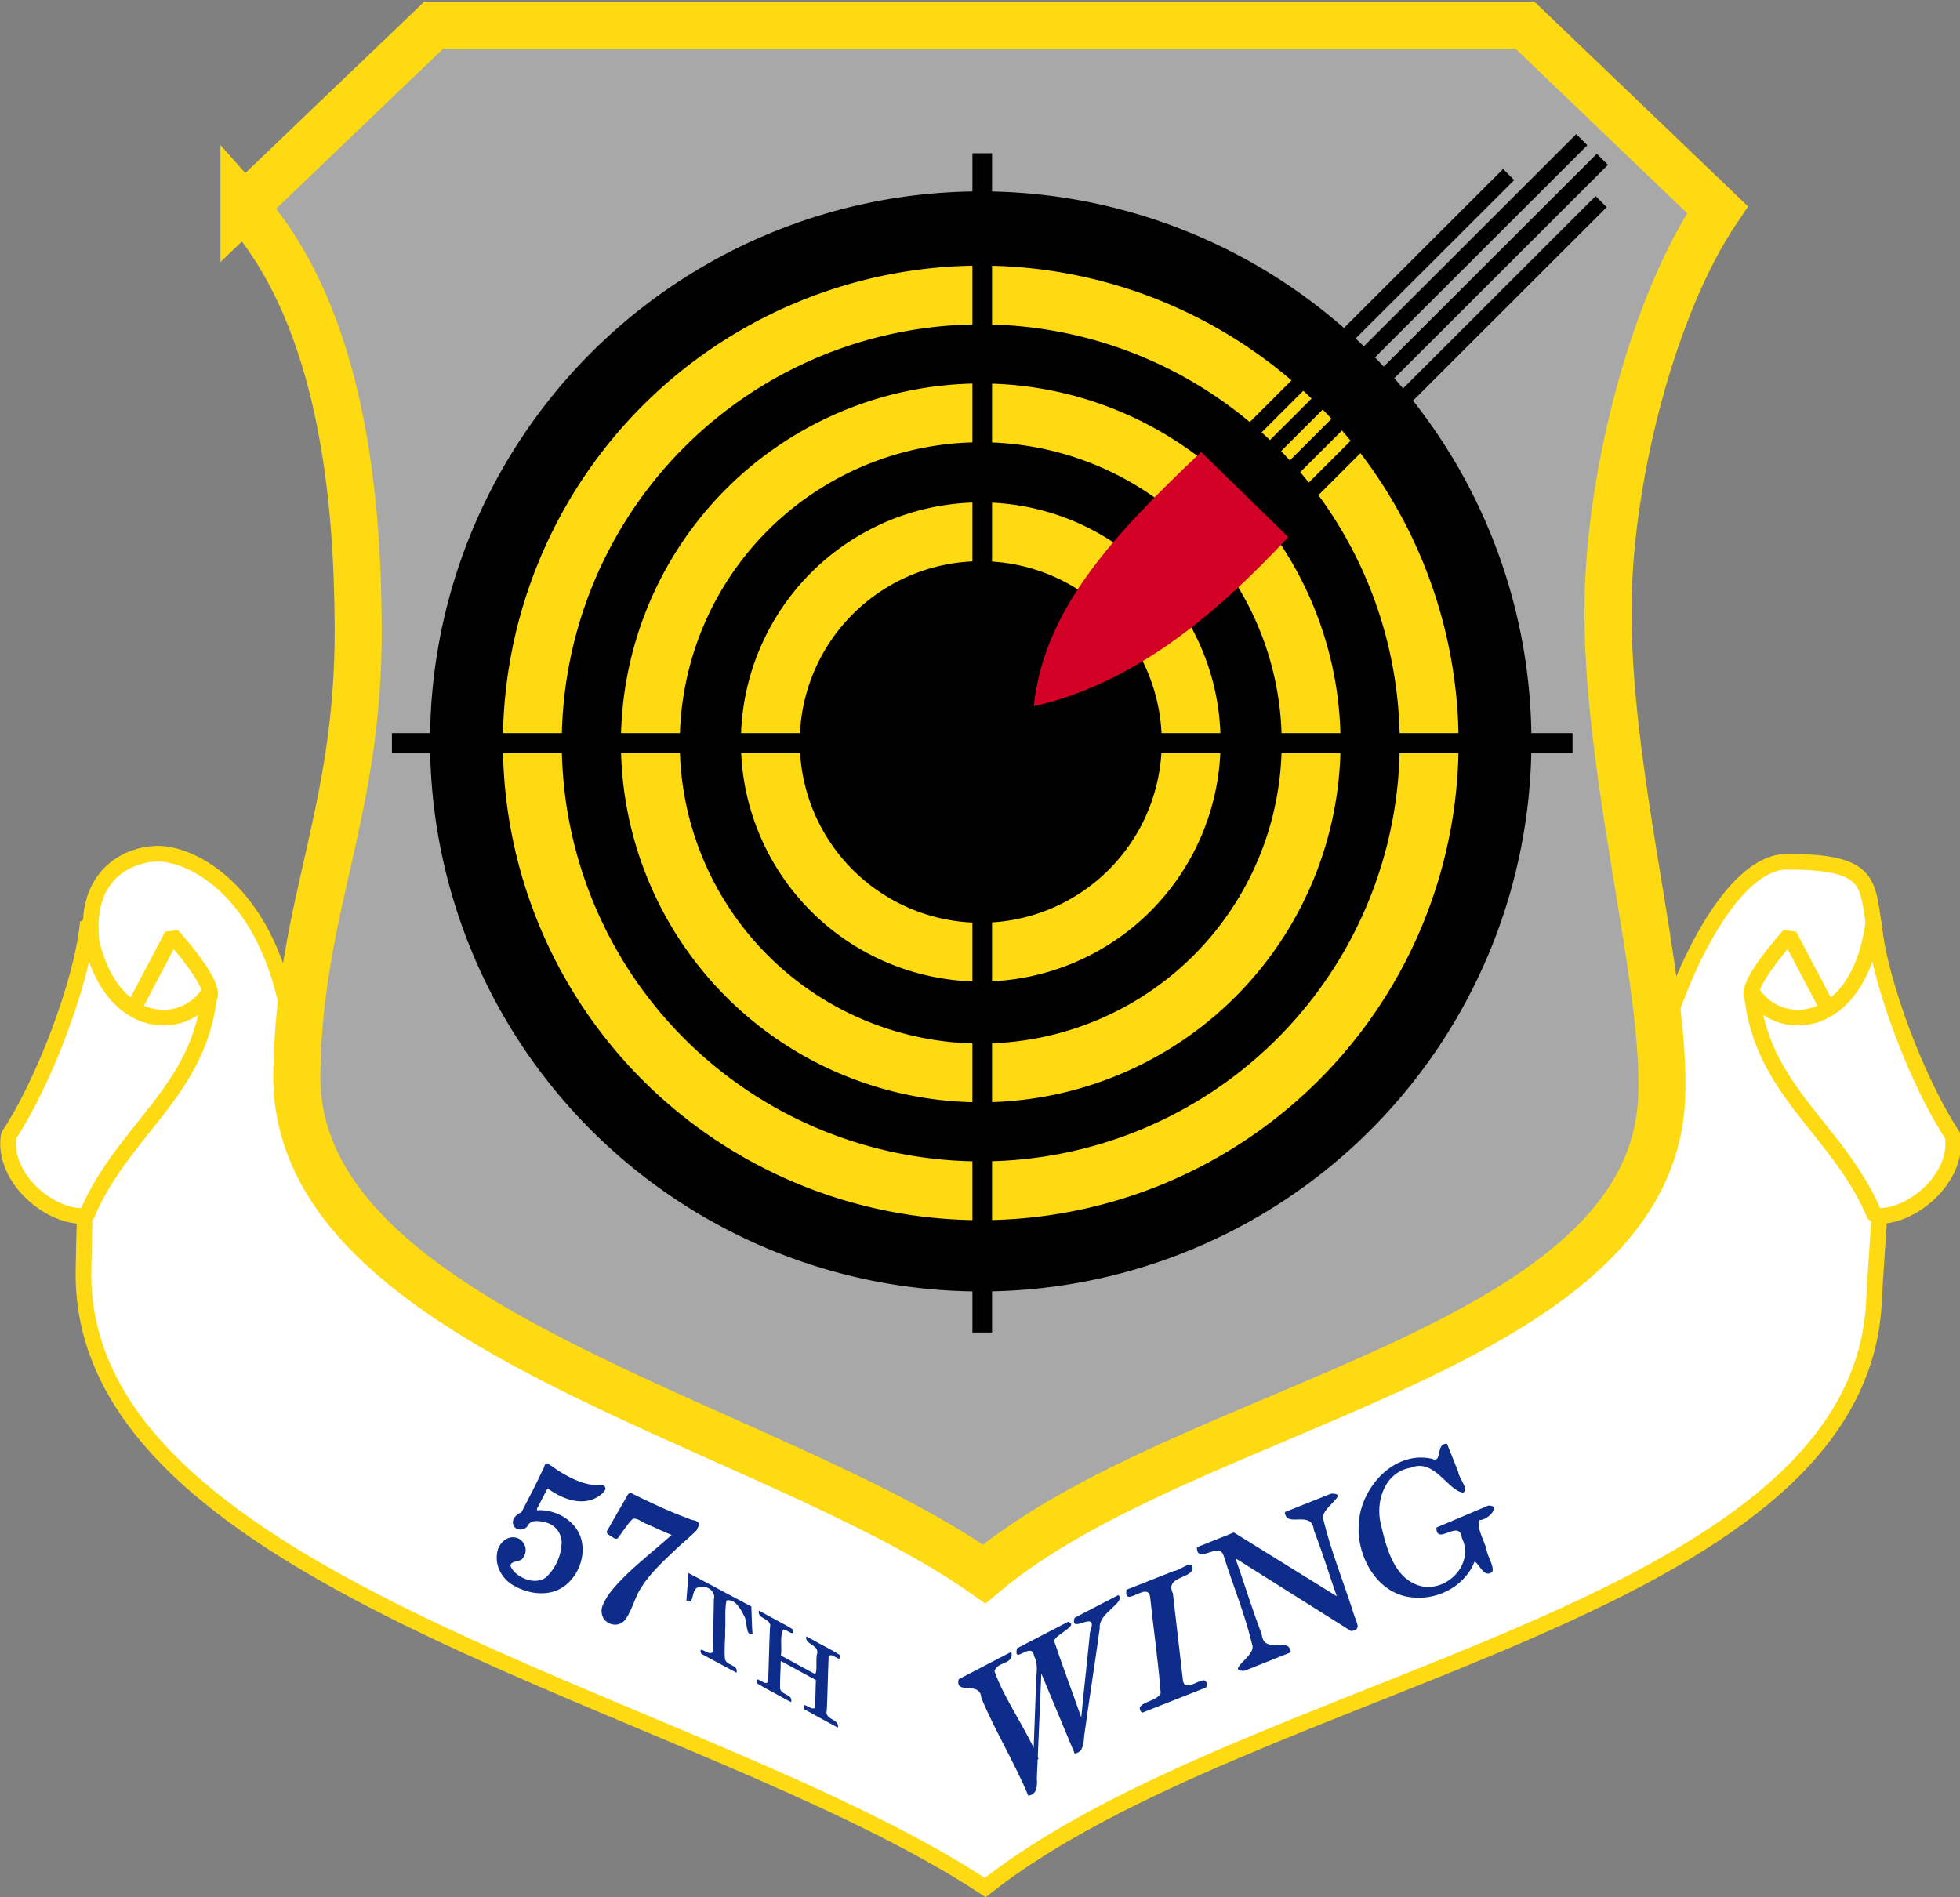 <?xml version="1.0" encoding="UTF-8" standalone="no"?>
<!-- Created with Inkscape (http://www.inkscape.org/) -->

<svg
   xmlns:svg="http://www.w3.org/2000/svg"
   xmlns="http://www.w3.org/2000/svg"
   version="1.1"
   width="500"
   height="484"
   id="svg3072">
  <rect width="100%" height="100%" fill="#808080" stroke="none"/>
  <defs
     id="defs3074" />
  <g
     transform="translate(0,-568.362)"
     id="layer1">
    <g
       transform="matrix(1.001,0,0,1,-125.201,278)"
       id="g3113">
      <path
         d="m 367.737,530.147 c -0.137,6.561 109.424,26.621 180.533,27.16 4.999,-19.243 18.381,-47.078 32.164,-47.081 19.933,-0.003 20.465,4.455 21.905,14.246 5.705,38.799 1.568,73.05 0.306,98.12 -4.014,79.777 -158.783,95.866 -226.488,149.346 -72.971,-48.151 -231.123,-77.04 -229.799,-157.435 0.602,-36.56 3.078,-61.966 1.875,-86.357 -0.744,-15.1 9.965,-20.087 17.446,-19.958 7.838,0.136 24.834,8.177 31.755,35.527 56.118,1.63 105.096,-11.343 170.302,-13.569 z"
         id="path3704"
         style="color:#000000;fill:#ffffff;stroke:#feda12;stroke-width:3.999;stroke-linecap:butt;stroke-linejoin:miter;stroke-miterlimit:4;stroke-opacity:1;stroke-dasharray:none;stroke-dashoffset:0;marker:none;visibility:visible;display:inline;overflow:visible;enable-background:accumulate" />
      <path
         d="m 187.254,343.152 48.367,-46.367 278.077,0 49.076,47.076 c -16.366,24.239 -27.243,66.979 -27.874,99.189 -0.86,43.921 15.057,97.53 13.63,127.716 C 545.47,635.493 427.495,648.548 375.886,691.939 320.262,652.872 199.708,629.432 200.717,564.204 201.381,521.3 216.557,498.078 216.366,450.622 216.239,418.844 212.7,371.783 187.254,343.152 z"
         id="path3676"
         style="color:#000000;fill:#a8a8a8;fill-opacity:1;stroke:#feda12;stroke-width:11.997;stroke-linecap:butt;stroke-linejoin:miter;stroke-miterlimit:4;stroke-opacity:1;stroke-dasharray:none;stroke-dashoffset:0;marker:none;visibility:visible;display:inline;overflow:visible;enable-background:accumulate" />
      <path
         d="m 515.35,479.901 a 140.337,140.337 0 0 1 -280.673,0 140.337,140.337 0 1 1 280.673,0 z"
         id="path3678"
         style="color:#000000;fill:#000000;fill-opacity:1;stroke:none;stroke-width:15;marker:none;visibility:visible;display:inline;overflow:visible;enable-background:accumulate" />
      <path
         d="m 489.286,479.901 a 114.272,114.272 0 0 1 -228.545,0 114.272,114.272 0 1 1 228.545,0 z"
         id="path3680"
         style="color:#000000;fill:none;stroke:#feda12;stroke-width:14.996;stroke-linecap:butt;stroke-linejoin:miter;stroke-miterlimit:4;stroke-opacity:1;stroke-dasharray:none;stroke-dashoffset:0;marker:none;visibility:visible;display:inline;overflow:visible;enable-background:accumulate" />
      <path
         d="m 459.212,479.901 a 84.198,84.198 0 0 1 -168.396,0 84.198,84.198 0 1 1 168.396,0 z"
         id="path3682"
         style="color:#000000;fill:none;stroke:#feda12;stroke-width:14.996;stroke-linecap:butt;stroke-linejoin:miter;stroke-miterlimit:4;stroke-opacity:1;stroke-dasharray:none;stroke-dashoffset:0;marker:none;visibility:visible;display:inline;overflow:visible;enable-background:accumulate" />
      <path
         d="m 428.637,479.901 a 53.623,53.623 0 0 1 -107.245,0 53.623,53.623 0 1 1 107.245,0 z"
         id="path3684"
         style="color:#000000;fill:none;stroke:#feda12;stroke-width:14.996;stroke-linecap:butt;stroke-linejoin:miter;stroke-miterlimit:4;stroke-opacity:1;stroke-dasharray:none;stroke-dashoffset:0;marker:none;visibility:visible;display:inline;overflow:visible;enable-background:accumulate" />
      <path
         d="m 375.398,329.468 0,300.865 M 224.966,479.901 l 300.865,0"
         id="path3692"
         style="color:#000000;fill:#ffff00;stroke:#000000;stroke-width:4.999;stroke-linecap:butt;stroke-linejoin:miter;stroke-miterlimit:4;stroke-opacity:1;stroke-dasharray:none;stroke-dashoffset:0;marker:none;visibility:visible;display:inline;overflow:visible;enable-background:accumulate" />
      <path
         d="m 431.18,405.694 22.212,21.707 c -19.236,20.639 -39.804,37.438 -64.868,43.161 2.552,-24.388 19.655,-43.116 42.656,-64.868 z"
         id="path3694"
         style="color:#000000;fill:#d40126;fill-opacity:1;stroke:none;stroke-width:2;marker:none;visibility:visible;display:inline;overflow:visible;enable-background:accumulate" />
      <path
         d="m 451.975,422.956 81.148,-81.148 m -86.391,75.905 86.701,-86.701 m -91.944,81.691 86.701,-86.701 m -91.458,81.71 72.819,-72.818"
         id="path3702"
         style="color:#000000;fill:#ffff00;fill-opacity:1;stroke:#000000;stroke-width:3.999;stroke-linecap:butt;stroke-linejoin:miter;stroke-miterlimit:4;stroke-opacity:1;stroke-dasharray:none;stroke-dashoffset:0;marker:none;visibility:visible;display:inline;overflow:visible;enable-background:accumulate" />
      <path
         d="m 571.603,544.895 c -2.019,-3.281 9.465,-15.901 9.465,-15.901 l 14.639,27.891 -19.056,-4.038 -5.048,-7.951 z m -393.205,0 c 2.019,-3.281 -9.465,-15.901 -9.465,-15.901 l -14.639,27.891 19.056,-4.038 5.048,-7.951 z"
         id="path3712"
         style="color:#000000;fill:#ffffff;stroke:#feda12;stroke-width:3.999;stroke-linecap:butt;stroke-linejoin:miter;stroke-miterlimit:0;stroke-opacity:1;stroke-dasharray:none;stroke-dashoffset:0;marker:none;visibility:visible;display:inline;overflow:visible;enable-background:accumulate" />
      <path
         d="m 602.522,525.586 c 1.514,15.901 11.668,41.765 20.192,54.519 1.683,11.064 -11.004,21.366 -19.814,20.445 -9.245,-22.194 -29.208,-31.72 -31.424,-57.296 6.307,11.049 27.294,10.724 31.046,-17.668 z m -455.044,0 c -1.514,15.901 -11.668,41.765 -20.192,54.519 -1.683,11.064 11.004,21.366 19.814,20.445 9.245,-22.194 29.208,-31.72 31.424,-57.296 -6.307,11.049 -27.294,10.724 -31.046,-17.668 z"
         id="path3714"
         style="color:#000000;fill:#ffffff;stroke:#feda12;stroke-width:3.999;stroke-linecap:butt;stroke-linejoin:miter;stroke-miterlimit:0;stroke-opacity:1;stroke-dasharray:none;stroke-dashoffset:0;marker:none;visibility:visible;display:inline;overflow:visible;enable-background:accumulate" />
      <path
         d="m 264.451,663.677 c -0.676,0.138 -0.622,1.1 -0.991,1.563 -1.726,3.71 -3.601,7.349 -5.509,10.968 -1.264,0.501 -2.639,1.787 -2.032,3.26 0.579,1.528 2.812,1.459 3.643,0.185 0.855,-1.778 3.323,-1.211 4.891,-0.768 2.315,0.656 3.909,2.971 3.746,5.363 -0.148,3.01 -1.447,5.995 -3.561,8.144 -1.305,1.444 -3.433,1.552 -5.184,0.989 -1.774,-0.583 -3.599,-1.73 -4.297,-3.537 0.133,-1.509 2.822,-0.682 3.357,-2.298 1.295,-1.802 0.063,-4.561 -2.1,-4.903 -2.377,-0.46 -4.41,1.769 -4.659,3.993 -0.572,3.336 1.38,6.717 4.296,8.296 3.784,2.171 8.885,2.858 12.646,0.269 3.67,-2.592 5.636,-7.541 4.569,-11.931 -1.147,-4.638 -5.957,-7.561 -10.555,-7.605 -1.218,0.273 -0.813,-0.401 -0.394,-1.099 0.763,-1.485 1.526,-2.969 2.29,-4.454 3.119,2.218 7.082,4.054 10.968,2.988 1.489,-0.467 2.945,-1.342 3.782,-2.676 0.2,-1.775 -2.021,-0.936 -3.085,-1.183 -2.812,-0.333 -5.438,-1.591 -7.86,-3.003 -1.35,-0.78 -2.584,-1.773 -3.918,-2.559 l -0.043,-0.005 z m 21.125,7.625 c -0.649,0.264 -0.776,1.089 -1.178,1.606 -1.546,2.71 -3.142,5.397 -4.656,8.121 -0.186,0.838 0.864,1.059 1.362,1.476 0.421,0.33 1.121,0.756 1.535,0.172 1.202,-1.59 2.226,-3.332 3.63,-4.755 1.289,-0.439 2.517,0.993 3.769,1.311 2.055,0.964 4.118,1.913 6.225,2.756 -3.88,3.418 -7.919,6.661 -11.663,10.23 -2.273,2.328 -4.719,4.704 -5.952,7.779 -0.69,1.649 -0.049,3.785 1.659,4.506 1.44,0.785 3.347,0.323 4.234,-1.068 1.718,-2.471 2.286,-5.526 3.954,-8.037 2.582,-4.105 6.292,-7.31 9.768,-10.63 1.462,-1.276 2.961,-2.576 4.339,-3.957 0.19,-0.607 0.743,-1.193 0.571,-1.854 -0.546,-0.795 -1.765,-0.671 -2.557,-1.125 -5.051,-1.819 -9.892,-4.164 -14.707,-6.519 -0.11,-0.033 -0.222,-0.015 -0.333,-0.014 z m 30.982,28.947 c -5.338,-2.85 -10.677,-5.7 -16.015,-8.55 -0.181,2.329 -0.361,4.658 -0.542,6.987 2.171,1.528 1.072,-3.196 3.144,-3.33 1.886,-0.684 4.434,0.886 3.863,3.045 -0.114,4.465 -0.151,8.938 -0.281,13.405 -0.838,1.403 -3.924,-2.21 -2.924,0.511 2.952,1.623 5.984,3.2 8.967,4.807 0.579,-2.107 -2.609,-1.67 -2.938,-3.533 -0.248,-2.361 0.102,-4.808 0.041,-7.205 0.187,-2.534 -0.171,-5.287 0.356,-7.684 2.169,-0.512 3.69,2.288 4.498,3.985 0.887,1.246 0.258,5.3 2.132,4.553 -0.211,-2.318 -0.183,-4.664 -0.301,-6.992 m 16.445,18.766 c -0.117,2.372 -0.06,4.753 -0.296,7.119 -0.923,0.749 -3.44,-2.179 -2.727,0.289 2.845,1.614 5.753,3.147 8.624,4.728 0.537,-2.278 -3.54,-1.914 -2.82,-4.482 0.209,-4.534 0.272,-9.076 0.465,-13.612 0.663,-1.534 3.396,2.14 2.845,-0.462 -2.171,-1.357 -4.507,-2.493 -6.747,-3.757 -0.607,-0.331 -1.214,-0.661 -1.821,-0.992 -0.449,2.266 3.725,2.107 2.684,4.802 -0.202,1.504 0.146,3.915 -0.359,4.869 -2.92,-1.591 -5.839,-3.181 -8.759,-4.772 0.324,-2.134 -0.374,-4.873 0.626,-6.636 0.895,-0.003 2.997,2.127 2.455,-0.009 -2.171,-1.357 -4.507,-2.493 -6.747,-3.757 -0.652,-0.355 -1.303,-0.71 -1.955,-1.065 -0.537,2.278 3.54,1.914 2.82,4.482 -0.209,4.534 -0.272,9.076 -0.465,13.612 -0.663,1.534 -3.395,-2.141 -2.845,0.462 2.171,1.357 4.507,2.493 6.747,3.757 0.652,0.355 1.303,0.71 1.955,1.065 0.615,-2.187 -2.925,-1.7 -2.821,-3.844 -0.014,-2.219 0.155,-4.451 0.188,-6.677 2.985,1.626 5.969,3.252 8.954,4.878 m 160.849,-60.258 c -3.059,-0.278 -1.063,5.105 -3.827,3.799 -9.888,-2.222 -18.436,7.681 -18.705,16.976 -0.445,8.396 5.125,18.068 14.276,18.432 6.361,0.484 12.931,-3.165 15.283,-9.217 1.472,1.047 2.455,4.337 4.527,2.624 0.457,-1.407 -1.166,-3.746 -1.48,-5.498 -0.527,-2.536 -2.541,-5.174 -1.822,-7.663 2.366,-0.05 5.589,-3.851 2.255,-3.712 -4.412,1.871 -8.825,3.742 -13.237,5.613 0.01,4.86 5.909,-2.405 6.5,2.646 3.273,6.545 -3.722,13.876 -10.465,12.275 -6.798,-1.775 -8.744,-9.686 -10.153,-15.668 -1.511,-5.869 0.928,-13.425 7.612,-14.527 6.064,-2.509 9.482,6.005 13.381,6.351 1.435,-0.969 -1.122,-3.603 -1.281,-5.237 -0.955,-2.397 -1.91,-4.795 -2.865,-7.192 m -54.328,22.602 c -3.14,1.257 -6.281,2.513 -9.421,3.77 0.002,4.72 5.802,-1.863 6.871,2.354 2.368,7.495 5.396,14.816 7.202,22.46 1.249,2.864 -7.05,6.809 -1.958,6.712 3.933,-1.574 7.866,-3.147 11.798,-4.721 -0.287,-4.243 -6.806,0.789 -7.409,-4.632 -2.421,-6.379 -4.434,-12.91 -6.674,-19.356 9.81,6.184 19.62,12.368 29.431,18.552 3.097,-0.187 1.074,-2.736 0.642,-4.55 -2.51,-7.942 -5.712,-15.702 -7.654,-23.795 -1.249,-2.864 7.05,-6.809 1.958,-6.712 -3.933,1.574 -7.866,3.147 -11.798,4.721 0.287,4.243 6.806,-0.789 7.409,4.632 2.131,5.538 3.867,11.223 5.819,16.827 -8.739,-5.42 -17.477,-10.841 -26.216,-16.261 z m -15.542,15.546 c -2.163,-4.43 4.979,-3.706 5.003,-6.483 -0.059,-2.294 -3.312,0.742 -4.763,0.772 -4.021,1.588 -8.042,3.176 -12.063,4.764 -0.837,4.976 5.555,-2.383 6.025,1.912 0.851,8.157 2.062,16.295 2.682,24.465 -0.828,2.35 -7.221,2.333 -4.76,5.027 5.465,-2.158 10.93,-4.317 16.394,-6.475 0.843,-4.962 -5.518,2.354 -5.974,-1.932 -0.848,-7.35 -1.696,-14.701 -2.544,-22.051 z m -34.226,42.308 c -2.595,-6.845 -8.881,-15.529 -11.245,-22.475 0.707,-2.601 5.029,-1.511 4.309,-4.934 -4.476,2.328 -8.952,4.655 -13.428,6.983 -1.028,4.248 5.484,0.227 5.764,4.772 3.435,8.315 8.532,16.629 11.967,24.944 2.124,-0.297 2.345,-2.184 2.189,-4.387 0.379,-8.926 0.758,-17.853 1.137,-26.779 2.833,6.809 5.665,13.617 8.498,20.426 2.15,-0.287 2.269,-2.484 2.445,-4.626 1.313,-9.628 2.627,-17.686 3.94,-27.314 -0.402,-4.012 6.735,-6.499 4.757,-8.504 -3.72,1.934 -7.439,3.868 -11.159,5.803 -1.372,4.581 6.344,-2.67 3.922,3.662 -0.743,7.779 -1.487,13.987 -2.23,21.765 -2.292,-6.532 -4.728,-12.996 -6.927,-19.572 0.502,-1.653 6.497,-3.994 3.56,-4.826 -4.333,2.253 -8.667,4.507 -13,6.76 -1.042,4.445 3.729,-1.991 4.338,1.965 1.399,2.556 0.276,5.779 0.459,8.656 -0.22,5.895 -0.44,11.789 -0.66,17.684"
         id="path3809"
         style="font-size:48px;font-style:normal;font-variant:normal;font-weight:normal;font-stretch:normal;fill:#0e2d8b;fill-opacity:1;stroke:none;font-family:Century Schoolbook L;-inkscape-font-specification:AlArabiya" />
    </g>
  </g>
</svg>
